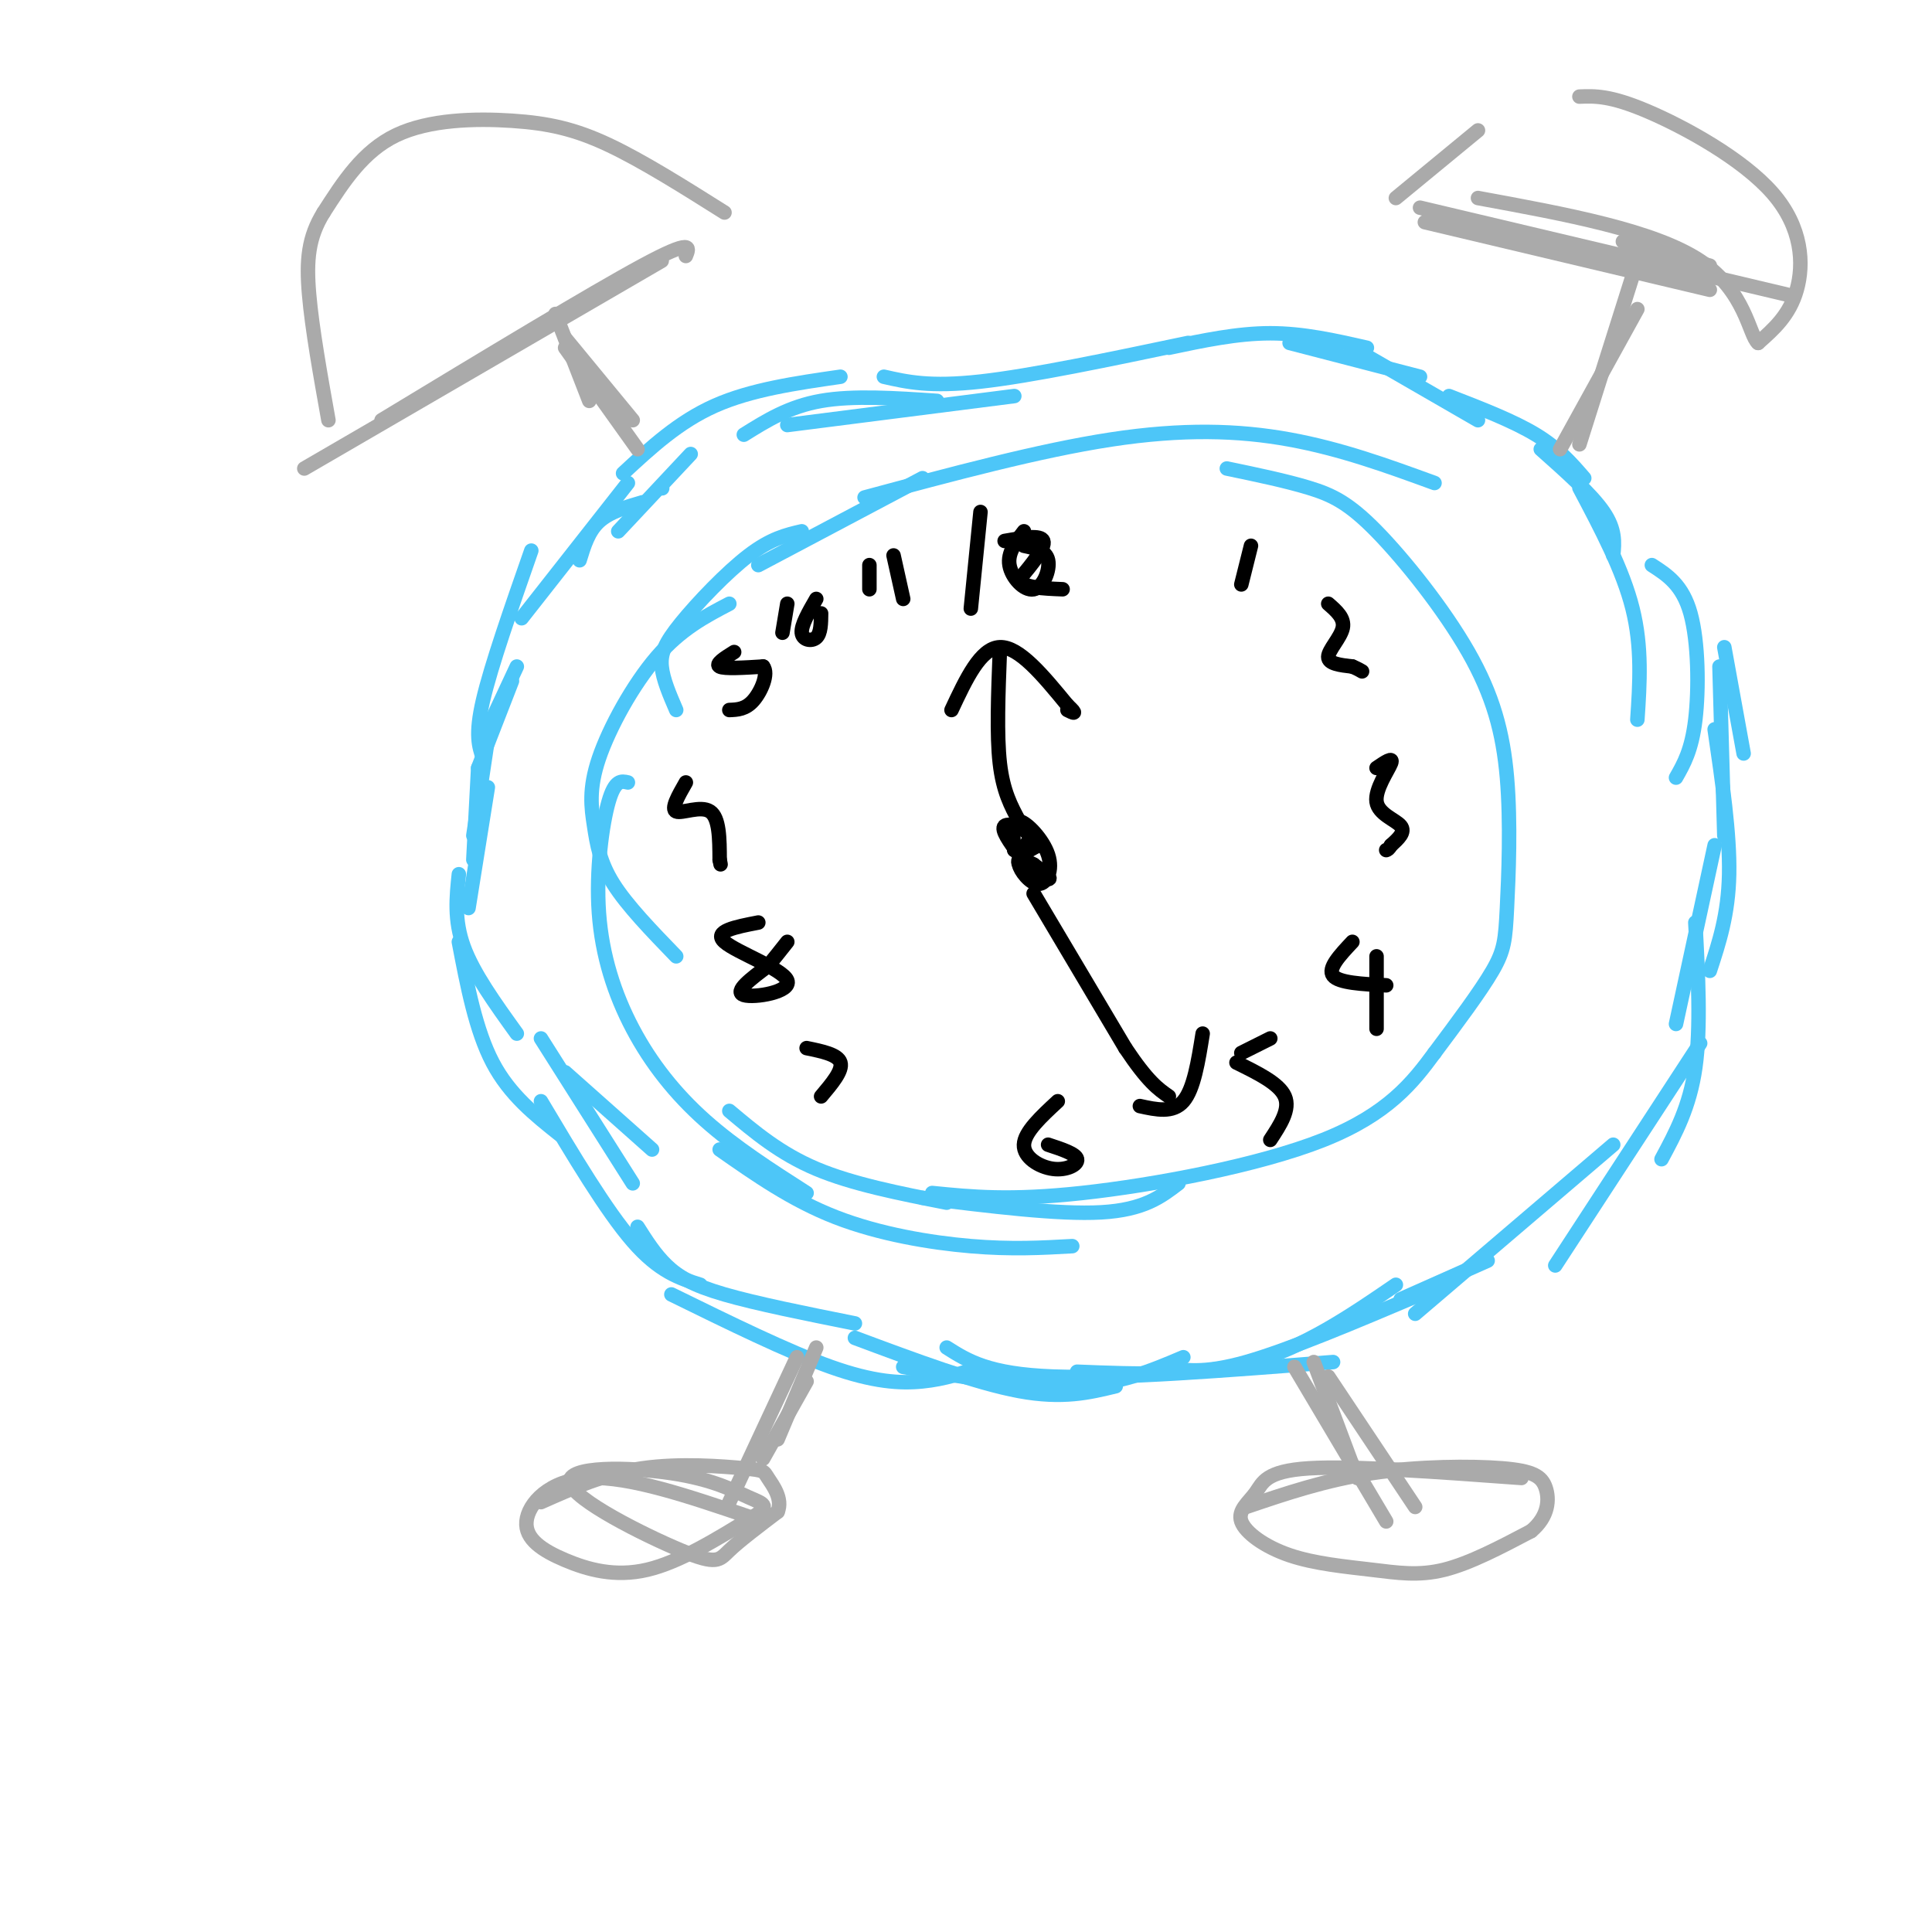 <svg viewBox='0 0 400 400' version='1.1' xmlns='http://www.w3.org/2000/svg' xmlns:xlink='http://www.w3.org/1999/xlink'><g fill='none' stroke='#4DC6F8' stroke-width='3' stroke-linecap='round' stroke-linejoin='round'><path d='M137,101c0.000,0.000 0.100,0.100 0.1,0.1'/><path d='M143,94c0.000,0.000 -15.000,16.000 -15,16'/><path d='M133,104c-3.417,1.000 -6.833,2.000 -9,4c-2.167,2.000 -3.083,5.000 -4,8'/><path d='M130,100c0.000,0.000 -22.000,28.000 -22,28'/><path d='M110,114c-4.167,11.917 -8.333,23.833 -10,31c-1.667,7.167 -0.833,9.583 0,12'/><path d='M107,138c0.000,0.000 -7.000,15.000 -7,15'/><path d='M106,141c0.000,0.000 -7.000,18.000 -7,18'/><path d='M101,153c0.000,0.000 -3.000,20.000 -3,20'/><path d='M99,159c0.000,0.000 -1.000,19.000 -1,19'/><path d='M101,163c0.000,0.000 -4.000,25.000 -4,25'/><path d='M95,181c-0.500,4.750 -1.000,9.500 1,15c2.000,5.500 6.500,11.750 11,18'/><path d='M95,195c1.750,9.167 3.500,18.333 7,25c3.500,6.667 8.750,10.833 14,15'/><path d='M129,98c5.750,-5.333 11.500,-10.667 19,-14c7.500,-3.333 16.750,-4.667 26,-6'/><path d='M154,90c4.667,-2.917 9.333,-5.833 16,-7c6.667,-1.167 15.333,-0.583 24,0'/><path d='M163,88c0.000,0.000 47.000,-6.000 47,-6'/><path d='M183,78c4.750,1.083 9.500,2.167 20,1c10.500,-1.167 26.750,-4.583 43,-8'/><path d='M242,72c7.083,-1.500 14.167,-3.000 21,-3c6.833,0.000 13.417,1.500 20,3'/><path d='M267,71c0.000,0.000 27.000,7.000 27,7'/><path d='M280,72c0.000,0.000 26.000,15.000 26,15'/><path d='M300,82c6.667,2.583 13.333,5.167 18,8c4.667,2.833 7.333,5.917 10,9'/><path d='M319,93c5.250,4.667 10.500,9.333 13,13c2.500,3.667 2.250,6.333 2,9'/><path d='M327,101c4.500,8.500 9.000,17.000 11,25c2.000,8.000 1.500,15.500 1,23'/><path d='M342,117c3.178,2.044 6.356,4.089 8,10c1.644,5.911 1.756,15.689 1,22c-0.756,6.311 -2.378,9.156 -4,12'/><path d='M357,134c0.000,0.000 4.000,22.000 4,22'/><path d='M356,138c0.000,0.000 1.000,35.000 1,35'/><path d='M355,151c1.583,10.833 3.167,21.667 3,30c-0.167,8.333 -2.083,14.167 -4,20'/><path d='M355,175c0.000,0.000 -8.000,37.000 -8,37'/><path d='M117,222c0.000,0.000 18.000,16.000 18,16'/><path d='M112,215c0.000,0.000 19.000,30.000 19,30'/><path d='M112,228c6.750,11.333 13.500,22.667 19,29c5.500,6.333 9.750,7.667 14,9'/><path d='M132,254c1.800,2.844 3.600,5.689 6,8c2.400,2.311 5.400,4.089 12,6c6.600,1.911 16.800,3.956 27,6'/><path d='M139,268c12.089,5.933 24.178,11.867 33,15c8.822,3.133 14.378,3.467 19,3c4.622,-0.467 8.311,-1.733 12,-3'/><path d='M177,277c12.500,4.667 25.000,9.333 34,11c9.000,1.667 14.500,0.333 20,-1'/><path d='M187,283c12.667,2.167 25.333,4.333 35,4c9.667,-0.333 16.333,-3.167 23,-6'/><path d='M196,279c4.333,2.750 8.667,5.500 22,6c13.333,0.500 35.667,-1.250 58,-3'/><path d='M223,284c12.500,0.500 25.000,1.000 36,-2c11.000,-3.000 20.500,-9.500 30,-16'/><path d='M241,283c4.083,0.750 8.167,1.500 17,-1c8.833,-2.500 22.417,-8.250 36,-14'/><path d='M351,191c0.583,10.917 1.167,21.833 0,30c-1.167,8.167 -4.083,13.583 -7,19'/><path d='M352,216c0.000,0.000 -30.000,46.000 -30,46'/><path d='M334,237c0.000,0.000 -41.000,35.000 -41,35'/><path d='M308,261c0.000,0.000 -18.000,8.000 -18,8'/><path d='M166,110c-3.202,0.744 -6.405,1.488 -11,5c-4.595,3.512 -10.583,9.792 -14,14c-3.417,4.208 -4.262,6.345 -4,9c0.262,2.655 1.631,5.827 3,9'/><path d='M151,125c-5.022,2.624 -10.045,5.247 -15,11c-4.955,5.753 -9.844,14.635 -12,21c-2.156,6.365 -1.581,10.214 -1,14c0.581,3.786 1.166,7.510 4,12c2.834,4.490 7.917,9.745 13,15'/><path d='M130,162c-1.338,-0.314 -2.676,-0.628 -4,4c-1.324,4.628 -2.633,14.199 -2,23c0.633,8.801 3.209,16.831 7,24c3.791,7.169 8.797,13.477 15,19c6.203,5.523 13.601,10.262 21,15'/><path d='M151,230c5.250,4.417 10.500,8.833 18,12c7.500,3.167 17.250,5.083 27,7'/><path d='M149,238c7.489,5.244 14.978,10.489 24,14c9.022,3.511 19.578,5.289 28,6c8.422,0.711 14.711,0.356 21,0'/><path d='M191,248c14.083,1.750 28.167,3.500 37,3c8.833,-0.500 12.417,-3.250 16,-6'/><path d='M157,117c0.000,0.000 34.000,-18.000 34,-18'/><path d='M179,103c18.089,-4.867 36.178,-9.733 51,-12c14.822,-2.267 26.378,-1.933 37,0c10.622,1.933 20.311,5.467 30,9'/><path d='M254,97c6.111,1.272 12.223,2.544 17,4c4.777,1.456 8.220,3.097 14,9c5.780,5.903 13.897,16.068 19,25c5.103,8.932 7.193,16.631 8,26c0.807,9.369 0.333,20.407 0,27c-0.333,6.593 -0.524,8.741 -3,13c-2.476,4.259 -7.238,10.630 -12,17'/><path d='M297,218c-4.452,6.048 -9.583,12.667 -23,18c-13.417,5.333 -35.119,9.381 -50,11c-14.881,1.619 -22.940,0.810 -31,0'/></g>
<g fill='none' stroke='#000000' stroke-width='3' stroke-linecap='round' stroke-linejoin='round'><path d='M215,175c-2.422,1.289 -4.844,2.578 -4,4c0.844,1.422 4.956,2.978 6,3c1.044,0.022 -0.978,-1.489 -3,-3'/><path d='M214,179c-1.329,-0.769 -3.152,-1.192 -3,0c0.152,1.192 2.278,4.000 4,4c1.722,0.000 3.041,-2.808 2,-6c-1.041,-3.192 -4.440,-6.769 -6,-7c-1.560,-0.231 -1.280,2.885 -1,6'/><path d='M210,176c0.857,0.440 3.500,-1.458 3,-3c-0.500,-1.542 -4.143,-2.726 -5,-2c-0.857,0.726 1.071,3.363 3,6'/><path d='M203,106c0.000,0.000 -2.000,20.000 -2,20'/><path d='M212,110c-1.714,2.232 -3.429,4.464 -3,7c0.429,2.536 3.000,5.375 5,5c2.000,-0.375 3.429,-3.964 3,-6c-0.429,-2.036 -2.714,-2.518 -5,-3'/><path d='M219,228c-3.452,3.196 -6.905,6.393 -7,9c-0.095,2.607 3.167,4.625 6,5c2.833,0.375 5.238,-0.893 5,-2c-0.238,-1.107 -3.119,-2.054 -6,-3'/><path d='M207,135c-0.333,8.583 -0.667,17.167 0,23c0.667,5.833 2.333,8.917 4,12'/><path d='M197,147c3.000,-6.417 6.000,-12.833 10,-13c4.000,-0.167 9.000,5.917 14,12'/><path d='M221,146c2.333,2.167 1.167,1.583 0,1'/><path d='M214,185c0.000,0.000 19.000,32.000 19,32'/><path d='M233,217c4.667,7.000 6.833,8.500 9,10'/><path d='M236,229c3.417,0.750 6.833,1.500 9,-1c2.167,-2.500 3.083,-8.250 4,-14'/><path d='M259,113c0.000,0.000 -2.000,8.000 -2,8'/><path d='M275,125c1.711,1.489 3.422,2.978 3,5c-0.422,2.022 -2.978,4.578 -3,6c-0.022,1.422 2.489,1.711 5,2'/><path d='M280,138c1.167,0.500 1.583,0.750 2,1'/><path d='M285,159c1.768,-1.202 3.536,-2.405 3,-1c-0.536,1.405 -3.375,5.417 -3,8c0.375,2.583 3.964,3.738 5,5c1.036,1.262 -0.482,2.631 -2,4'/><path d='M288,175c-0.500,0.833 -0.750,0.917 -1,1'/><path d='M280,195c-2.583,2.750 -5.167,5.500 -4,7c1.167,1.500 6.083,1.750 11,2'/><path d='M285,198c0.000,0.000 0.000,15.000 0,15'/><path d='M257,218c0.000,0.000 6.000,-3.000 6,-3'/><path d='M256,220c4.417,2.167 8.833,4.333 10,7c1.167,2.667 -0.917,5.833 -3,9'/><path d='M167,217c3.250,0.667 6.500,1.333 7,3c0.500,1.667 -1.750,4.333 -4,7'/><path d='M157,191c-4.726,0.911 -9.452,1.821 -7,4c2.452,2.179 12.083,5.625 13,8c0.917,2.375 -6.881,3.679 -9,3c-2.119,-0.679 1.440,-3.339 5,-6'/><path d='M159,200c1.500,-1.833 2.750,-3.417 4,-5'/><path d='M142,162c-1.578,2.756 -3.156,5.511 -2,6c1.156,0.489 5.044,-1.289 7,0c1.956,1.289 1.978,5.644 2,10'/><path d='M149,178c0.333,1.667 0.167,0.833 0,0'/><path d='M208,112c3.750,-0.667 7.500,-1.333 8,0c0.500,1.333 -2.250,4.667 -5,8'/><path d='M211,120c0.667,1.667 4.833,1.833 9,2'/><path d='M152,135c-2.000,1.250 -4.000,2.500 -3,3c1.000,0.500 5.000,0.250 9,0'/><path d='M158,138c1.178,1.467 -0.378,5.133 -2,7c-1.622,1.867 -3.311,1.933 -5,2'/><path d='M163,125c0.000,0.000 -1.000,6.000 -1,6'/><path d='M169,124c-1.578,2.733 -3.156,5.467 -3,7c0.156,1.533 2.044,1.867 3,1c0.956,-0.867 0.978,-2.933 1,-5'/><path d='M180,117c0.000,0.000 0.000,5.000 0,5'/><path d='M185,115c0.000,0.000 2.000,9.000 2,9'/></g>
<g fill='none' stroke='#AAAAAA' stroke-width='3' stroke-linecap='round' stroke-linejoin='round'><path d='M169,279c0.000,0.000 -8.000,19.000 -8,19'/><path d='M167,286c0.000,0.000 -9.000,16.000 -9,16'/><path d='M165,281c0.000,0.000 -14.000,30.000 -14,30'/><path d='M155,314c-12.333,-4.191 -24.667,-8.383 -33,-8c-8.333,0.383 -12.667,5.340 -13,9c-0.333,3.660 3.333,6.024 8,8c4.667,1.976 10.333,3.565 17,2c6.667,-1.565 14.333,-6.282 22,-11'/><path d='M156,314c3.716,-2.331 2.004,-2.658 -1,-4c-3.004,-1.342 -7.302,-3.699 -16,-5c-8.698,-1.301 -21.795,-1.544 -21,2c0.795,3.544 15.483,10.877 23,14c7.517,3.123 7.862,2.035 10,0c2.138,-2.035 6.069,-5.018 10,-8'/><path d='M161,313c1.129,-2.724 -1.048,-5.534 -2,-7c-0.952,-1.466 -0.679,-1.587 -5,-2c-4.321,-0.413 -13.234,-1.118 -21,0c-7.766,1.118 -14.383,4.059 -21,7'/><path d='M272,282c0.000,0.000 9.000,24.000 9,24'/><path d='M268,283c0.000,0.000 19.000,32.000 19,32'/><path d='M275,285c0.000,0.000 18.000,27.000 18,27'/><path d='M315,306c-17.493,-1.281 -34.985,-2.562 -44,-2c-9.015,0.562 -9.551,2.965 -11,5c-1.449,2.035 -3.811,3.700 -3,6c0.811,2.300 4.795,5.235 10,7c5.205,1.765 11.632,2.360 17,3c5.368,0.640 9.677,1.326 15,0c5.323,-1.326 11.662,-4.663 18,-8'/><path d='M317,317c3.662,-3.040 3.817,-6.640 3,-9c-0.817,-2.360 -2.604,-3.482 -9,-4c-6.396,-0.518 -17.399,-0.434 -27,1c-9.601,1.434 -17.801,4.217 -26,7'/><path d='M115,65c0.000,0.000 7.000,18.000 7,18'/><path d='M117,72c0.000,0.000 15.000,21.000 15,21'/><path d='M117,70c0.000,0.000 14.000,17.000 14,17'/><path d='M339,64c0.000,0.000 -16.000,29.000 -16,29'/><path d='M339,54c0.000,0.000 -12.000,38.000 -12,38'/><path d='M142,53c0.750,-1.833 1.500,-3.667 -9,2c-10.500,5.667 -32.250,18.833 -54,32'/><path d='M63,97c0.000,0.000 74.000,-43.000 74,-43'/><path d='M150,44c-8.506,-5.357 -17.012,-10.714 -24,-14c-6.988,-3.286 -12.458,-4.500 -20,-5c-7.542,-0.500 -17.155,-0.286 -24,3c-6.845,3.286 -10.923,9.643 -15,16'/><path d='M67,44c-3.178,5.111 -3.622,9.889 -3,17c0.622,7.111 2.311,16.556 4,26'/><path d='M295,46c0.000,0.000 59.000,14.000 59,14'/><path d='M289,41c0.000,0.000 17.000,-14.000 17,-14'/><path d='M327,20c3.173,-0.125 6.345,-0.250 14,3c7.655,3.250 19.792,9.875 26,17c6.208,7.125 6.488,14.750 5,20c-1.488,5.250 -4.744,8.125 -8,11'/><path d='M364,71c-1.867,-1.489 -2.533,-10.711 -12,-17c-9.467,-6.289 -27.733,-9.644 -46,-13'/><path d='M294,43c0.000,0.000 76.000,18.000 76,18'/><path d='M336,50c0.000,0.000 18.000,5.000 18,5'/></g>
</svg>